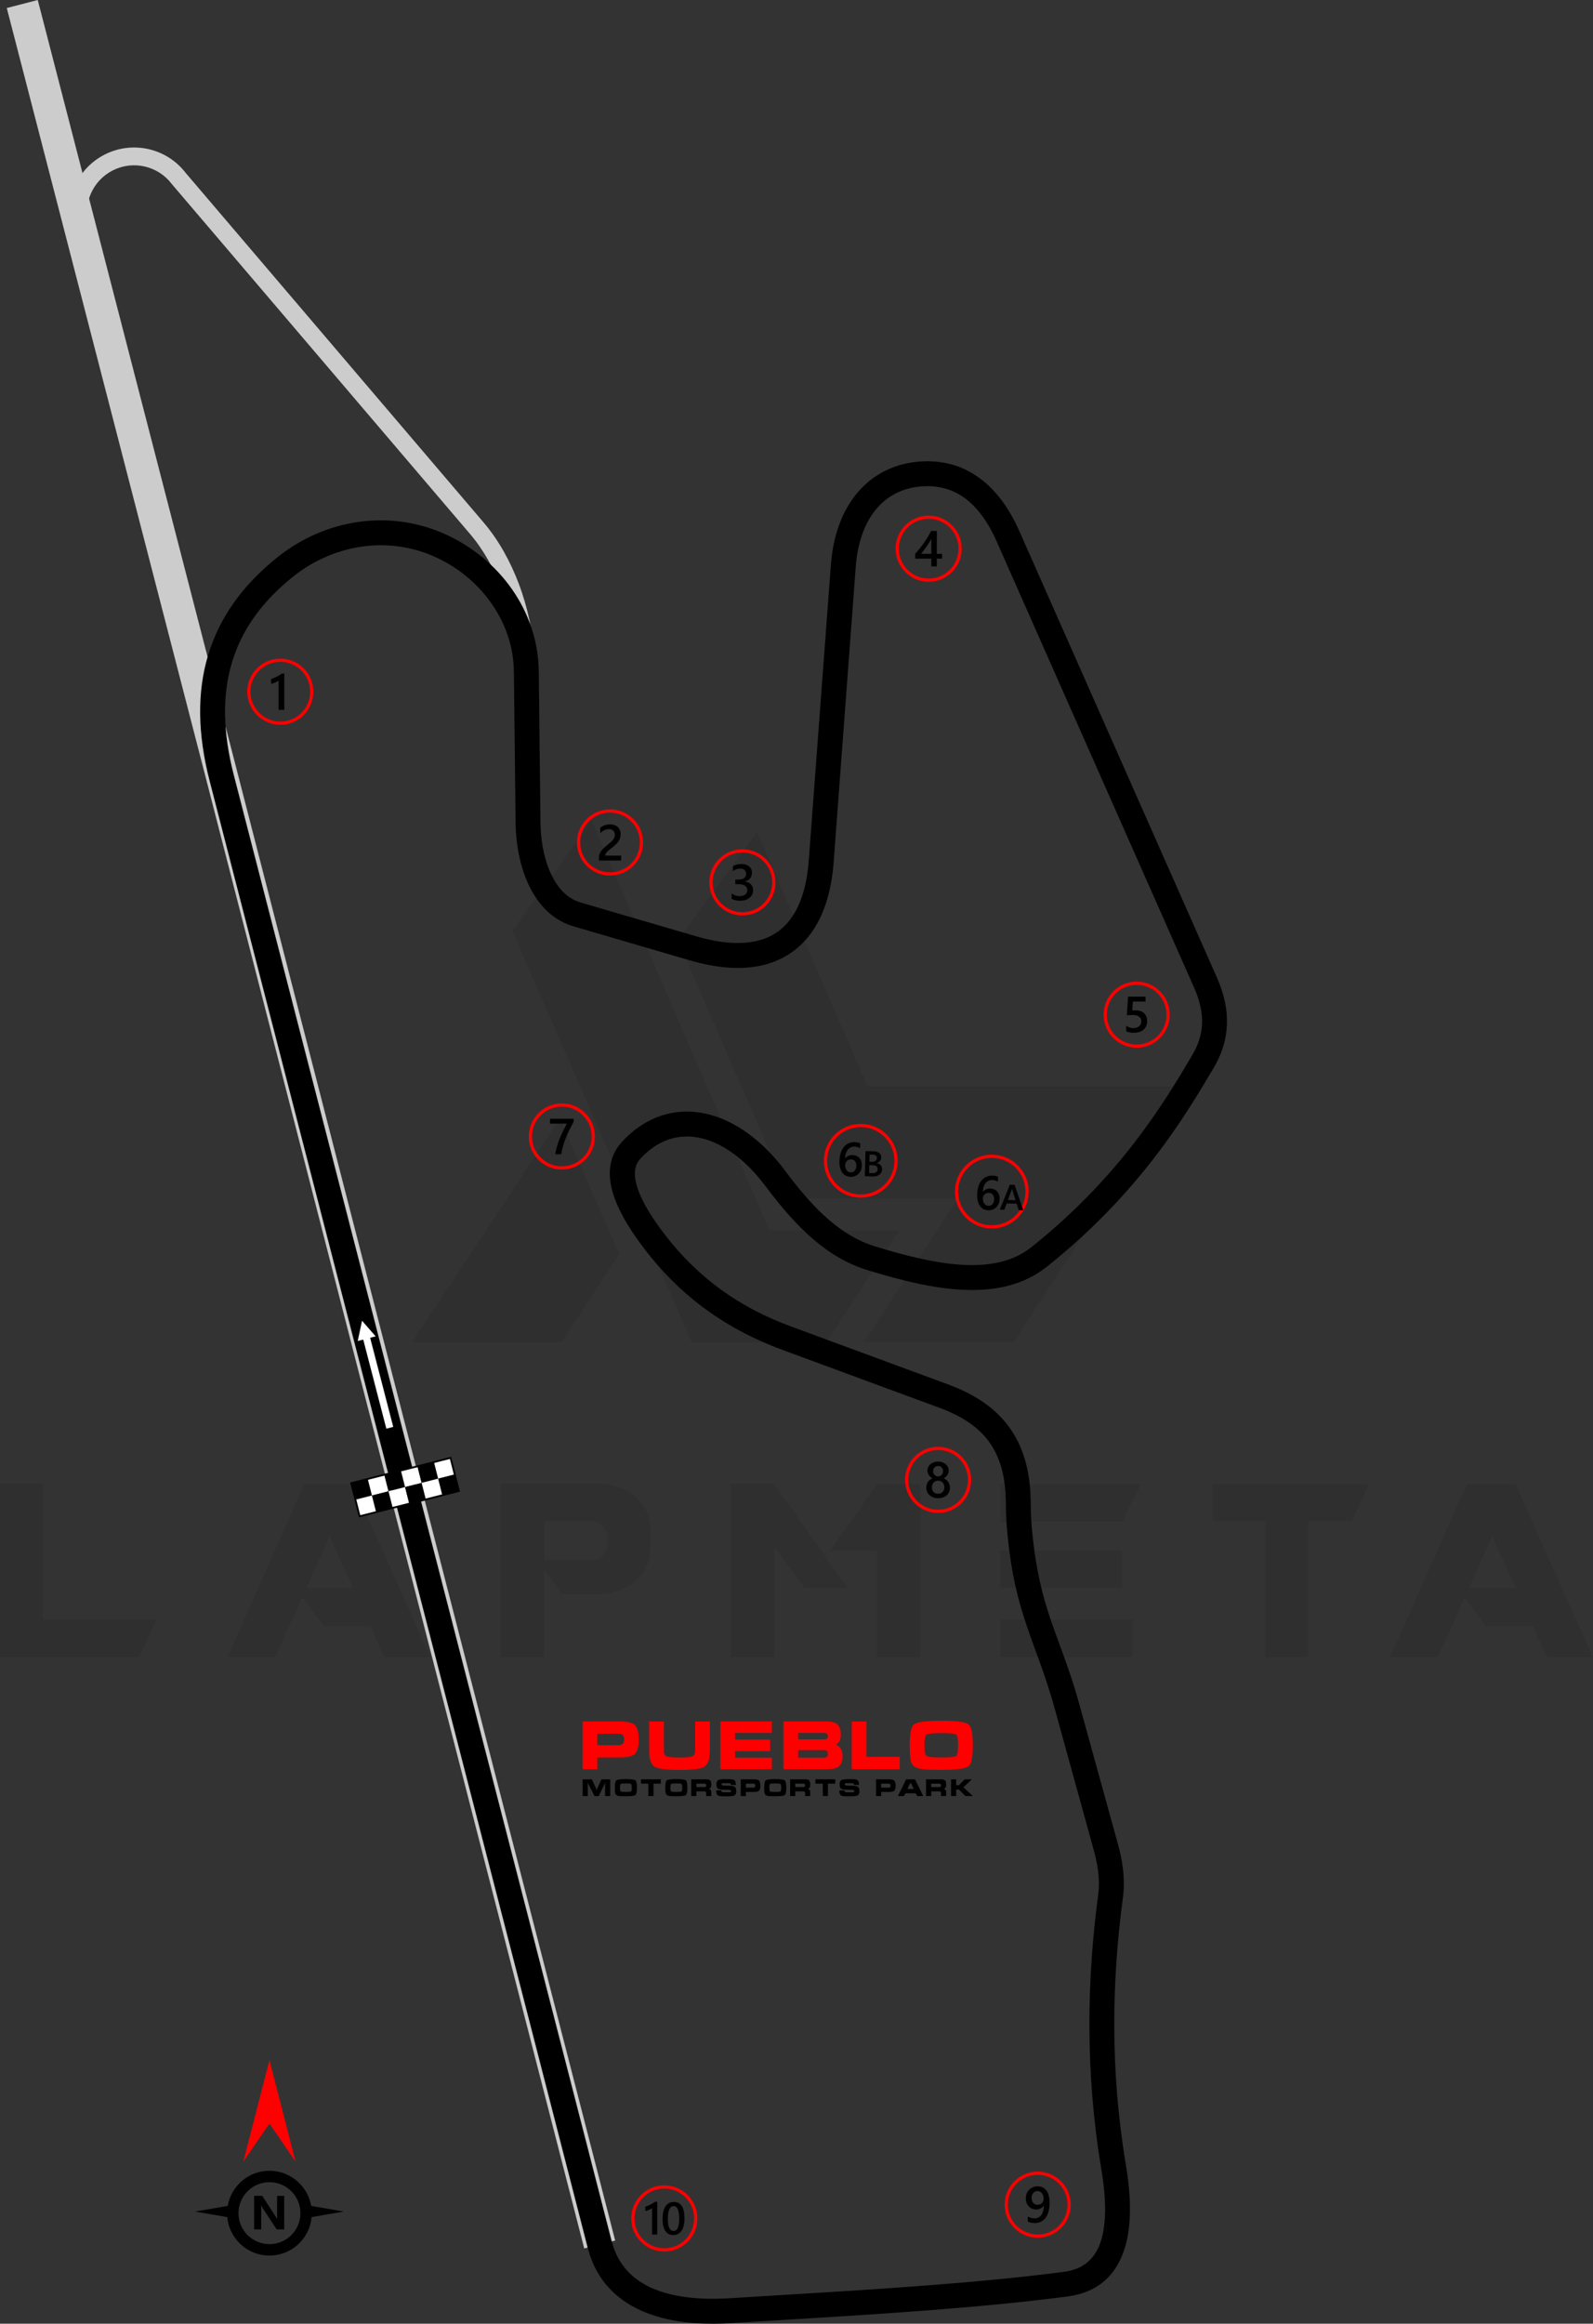 <?xml version="1.0" encoding="UTF-8"?>
<!DOCTYPE svg PUBLIC "-//W3C//DTD SVG 1.1//EN" "http://www.w3.org/Graphics/SVG/1.1/DTD/svg11.dtd">
<!-- Creator: CorelDRAW 2020 (64-Bit) -->
<svg xmlns="http://www.w3.org/2000/svg" xml:space="preserve" width="157.576mm" height="229.718mm" version="1.1" style="shape-rendering:geometricPrecision; text-rendering:geometricPrecision; image-rendering:optimizeQuality; fill-rule:evenodd; clip-rule:evenodd"
viewBox="0 0 11648.43 16981.32"
 xmlns:xlink="http://www.w3.org/1999/xlink"
 xmlns:xodm="http://www.corel.com/coreldraw/odm/2003">
 <rect x="0" y="0" width="11648.43" height="16981.32" fill="#333333" stroke="none"/>
 <defs>
  <style type="text/css">
   <![CDATA[
    .fil4 {fill:black}
    .fil5 {fill:white}
    .fil7 {fill:black;fill-rule:nonzero}
    .fil2 {fill:black;fill-rule:nonzero}
    .fil1 {fill:#CCCCCC;fill-rule:nonzero}
    .fil3 {fill:red;fill-rule:nonzero}
    .fil6 {fill:white;fill-rule:nonzero}
    .fil0 {fill:black;fill-opacity:0.071}
   ]]>
  </style>
 </defs>
 <g id="Layer_x0020_1">
  <path class="fil0" d="M-0 12110.79l0 -1269.06 315.16 0 0 993.81 827.83 0 -126.06 275.24 -1016.93 0zm3746.24 -5307.35l1311.08 3004.56 985.42 0 535.78 -817.32 -951.8 0 -1300.57 -2994.05 -579.9 806.81zm1790.12 -722.77l808.92 1859.46 2288.09 0 -1220.73 1865.77 -1092.57 0 0 -2.1 684.95 -1046.34 -1229.13 0 -819.43 -1886.78 579.9 -790.01zm-1008.52 3084.39l-420.22 642.94 -1092.56 0 0 -2.1 1079.96 -1632.55 432.82 991.71zm-1380.41 2947.83l-336.17 0 -102.96 -229.02 -342.48 0 -155.48 -212.21 -199.6 441.23 -348.79 0 563.09 -1269.06 355.09 0 567.3 1269.06zm-565.2 -508.47l-172.28 -378.2 -168.09 378.2 340.37 0zm1397.22 -205.9l382.4 0c54.63,-16.82 81.94,-67.24 79.84,-151.28 0,-69.34 -33.61,-113.46 -105.05,-130.27l-357.19 0 0 281.55zm126.07 252.13l-128.17 -184.9 0 645.03 -315.16 0 0 -1269.06 758.49 0c222.71,39.92 336.17,159.68 338.27,363.49l0 75.64c-2.1,205.9 -113.46,329.87 -334.07,367.69l-319.36 -0.01 0 2.11zm2090.58 -46.23l-315.16 0 -218.51 -302.55 0 808.92 -317.26 0 0 -1269.06 315.15 0 535.78 762.69zm218.51 -760.59l315.16 0 0 1266.96 -317.26 0 0 -777.4 -342.48 0 344.58 -489.56zm1865.76 991.71l0 275.24 -964.39 0 0 -275.24 964.39 0zm-75.63 -504.26l0 271.04 -888.76 0 0 -271.04 888.76 0.01zm138.66 -487.46l-138.66 277.35 -888.76 0 0 -277.35 1027.43 0zm903.47 273.14l-380.29 0 0 -273.14 1145.1 0 -128.17 273.14 -317.26 0 0 993.81 -317.28 0 0 -993.81 -2.1 0zm2401.55 995.91l-336.18 0 -102.96 -229.02 -342.47 0 -155.48 -212.21 -199.61 441.23 -348.78 0 563.09 -1269.06 355.09 0 567.3 1269.06zm-565.2 -508.47l-172.28 -378.2 -168.09 378.2 340.38 0z"/>
  <g id="_2334412653648">
   <polygon class="fil1" points="4271.9,16431.13 1494.86,5645.63 1494.75,5645.66 49.61,58.68 276.06,0 1721.2,5586.98 1721.2,5587.44 4498.36,16373.37 "/>
   <path class="fil1" d="M524.23 1685.82c-31.88,-109.94 -22.35,-223.42 20.69,-322.26 43.05,-98.88 119.63,-183.17 221.79,-234.69 102.2,-51.54 215.49,-63.03 320.55,-38.9 104.68,24.05 201.22,83.43 270.6,173.71l2179.43 2555.72c108.98,127.8 194.36,283.47 255.34,444.28 67.44,177.82 105.33,363.02 112.5,524.2l-129.88 5.6c-6.57,-147.89 -41.72,-318.81 -104.35,-483.96 -56,-147.68 -133.77,-289.9 -232.42,-405.58l-2180.79 -2557.31 -2.29 -2.8c-50.44,-66.09 -120.85,-109.52 -197.17,-127.05 -76.39,-17.55 -158.73,-9.22 -232.94,28.21 -74.25,37.44 -129.9,98.69 -161.17,170.51 -31.29,71.86 -38.24,154.32 -15.09,234.14l-124.8 36.16z"/>
   <path class="fil2" d="M8053.27 15852.06c-59.59,-354.72 -86.1,-701.81 -87.22,-1038.91 -1.12,-336.2 23.13,-661.3 65.04,-973.35 4.44,-33.06 6.37,-74.71 2.53,-126.08 -3.96,-53 -14.02,-114.8 -33.6,-185.73l-276.86 -1002.58 0 -0.36 -6.48 -23.55c-141.25,-514.25 -296.63,-696.02 -352.18,-1315.05 -5.5,-61.41 -9.1,-128.97 -9.5,-203.47 -1.06,-198.02 -45.75,-344.02 -127.44,-453.02 -81.67,-108.96 -203.63,-185.02 -358.37,-242.06l-1149.42 -423.69c-195.67,-72.13 -377.93,-165.7 -546.32,-286.62 -168.32,-120.86 -321.73,-268.44 -459.55,-448.47 -97.95,-127.95 -183.79,-262.91 -225.8,-390.31 -48.62,-147.42 -41.41,-285.27 61.58,-396.08 33.61,-36.15 68.36,-67.45 103.99,-94.01l0.35 0c142.72,-106.39 302.79,-142.94 465.29,-117.73 156.66,24.3 313.37,106.56 455.96,239.09 59.32,55.13 116.08,118.64 169.19,189.88l0 0.35c107.49,144.2 211.52,264.07 319.93,356.96 104.63,89.68 213.55,154.19 334.29,191.24 229,70.29 453.03,126.35 653.66,135.37 189.24,8.51 357.99,-25.1 489.95,-130.18 652.88,-519.9 976.52,-1066.6 1172.41,-1397.52l3.51 -5.93c44.29,-74.81 68.55,-150.64 71.54,-229.54 3.08,-80.81 -15.73,-167.43 -57.66,-262.11l-1445.17 -3263.72c-63.97,-144.46 -144.56,-254.15 -242.28,-321.81 -89.42,-61.9 -195.79,-89.61 -319.8,-77.42 -129.97,12.78 -240.49,70.58 -320.88,168.76 -81.08,99.03 -133.3,239.95 -146.67,418.65l-161.52 2158.31c-7.27,97.08 -22.76,186.6 -46.51,267.92 -50.04,171.32 -136.42,303.21 -259.41,389.83 -123.07,86.68 -279.35,125.93 -468.77,111.76 -85.4,-6.39 -178.46,-24 -279.14,-53.4l-847.4 -247.52c-142.32,-41.57 -243.4,-141.93 -311.38,-268.75 -77.62,-144.79 -111.07,-325.45 -112.89,-487l-12.58 -1107.48c-2.05,-180.28 -61.94,-350.71 -162.64,-495.23 -105.04,-150.74 -253.92,-272.66 -427.6,-347.92 -168.46,-73 -349.25,-94.04 -524.38,-68.58 -178.91,26.01 -351.84,100.9 -499.66,218.83 -227.13,181.21 -375.47,388.56 -446.88,625.8 -72.15,239.69 -67.34,512.47 12.54,822.08l2335.39 9052.85 428.75 1665.21c52.23,202.85 193.35,310.03 354.01,364.62 172.61,58.64 369.63,59.6 512.77,50.53 106.51,-6.74 232.05,-14.33 362.82,-22.23 653.27,-39.47 1445,-87.31 2078.95,-170.73 146.3,-19.25 228.75,-101.95 267.5,-221.9 44.64,-138.2 38.08,-325.3 4.03,-528.01zm94.61 -1038.91c1.08,325.95 26.94,662.89 85.08,1008.95 38.39,228.55 44.21,444.39 -10.45,613.58 -60.56,187.46 -189.17,316.68 -417.23,346.68 -643.19,84.64 -1436.89,132.6 -2091.79,172.17 -122.68,7.41 -240.23,14.52 -362.09,22.23 -159.89,10.12 -381.57,8.52 -582.66,-59.8 -213.04,-72.38 -400.7,-216.62 -471.67,-492.25l-428.75 -1665.21 -2335.39 -9052.85c-88.4,-342.68 -92.82,-647.6 -11.1,-919.07 82.45,-273.93 251.14,-511.28 508.2,-716.35 173.13,-138.12 376.44,-225.95 587.37,-256.61 206.91,-30.08 421.33,-4.86 622.07,82.12 205.58,89.08 381.51,232.97 505.33,410.66 120.54,172.98 192.26,378.64 194.74,597.92l12.58 1107.48c1.54,135.68 28.66,285.62 91.5,402.85 46.16,86.12 112.02,153.47 201.56,179.62l847.4 247.52c87.16,25.45 167.86,40.71 242.06,46.26 145.57,10.89 262.26,-16.87 350.41,-78.96 88.23,-62.14 151.39,-160.8 189.54,-291.42 19.83,-67.91 32.95,-145.06 39.37,-230.85l161.52 -2158.31c16.29,-217.75 83.02,-393.24 187.31,-520.62 111.73,-136.45 264.72,-216.72 444.24,-234.37 169.25,-16.64 316.01,22.27 441.01,108.81 126.81,87.79 228.35,223.31 305.75,398.09l1445.17 3263.72c53.1,119.9 76.78,232.96 72.64,341.98 -4.21,110.94 -36.92,215.2 -96.5,315.83l-3.51 5.93c-202.34,341.82 -536.63,906.53 -1215.91,1447.43 -170.69,135.92 -380.21,179.79 -611.18,169.41 -219.54,-9.87 -457.74,-69.07 -699.28,-143.22 -146.06,-44.83 -275.98,-121.31 -399.18,-226.89 -119.38,-102.3 -232.19,-231.92 -347.57,-386.69l-0.17 0.13c-47.07,-63.15 -96.41,-118.53 -147.08,-165.63 -115.98,-107.8 -239.61,-174.12 -359.7,-192.75 -114.18,-17.7 -227.27,8.4 -328.87,84.04l0.13 0.17c-27.68,20.64 -54.34,44.59 -79.74,71.91 -49.59,53.36 -49.91,129.31 -21.65,214.97 34.86,105.71 110.31,223.22 197.28,336.82 126.85,165.7 267.38,301.06 421.03,411.39 153.59,110.29 321.43,196.24 502.82,263.1l1149.42 423.69c186.43,68.72 335.99,163.87 441.09,304.1 105.09,140.21 162.52,321.5 163.81,561.4 0.38,69.11 3.7,131.67 8.79,188.5 53.99,602.14 208.47,780.49 346.47,1282.97l6.39 23.21 0.1 -0.02 276.86 1002.58c23.36,84.62 35.32,157.98 40.01,220.68 4.81,64.36 2.06,119.03 -3.96,163.87 -40.98,305.14 -64.68,622.24 -63.6,949.11z"/>
  </g>
  <g id="_2334412653120">
   <path class="fil3" d="M4108.31 8063.56c66.73,0 127.17,27.07 170.9,70.8 43.72,43.73 70.79,104.17 70.79,170.9 0,66.73 -27.07,127.16 -70.79,170.89 -43.73,43.73 -104.17,70.79 -170.9,70.79 -66.73,0 -127.17,-27.06 -170.9,-70.79 -43.73,-43.73 -70.79,-104.16 -70.79,-170.89 0,-66.73 27.06,-127.18 70.8,-170.9 43.73,-43.73 104.16,-70.8 170.89,-70.8zm154.31 87.39c-39.49,-39.49 -94.04,-63.91 -154.31,-63.91 -60.26,0 -114.82,24.42 -154.3,63.91 -39.49,39.48 -63.92,94.04 -63.92,154.31 0,60.25 24.43,114.82 63.91,154.3 39.48,39.48 94.04,63.91 154.31,63.91 60.26,0 114.82,-24.43 154.31,-63.91 39.48,-39.48 63.91,-94.04 63.91,-154.3 0,-60.26 -24.42,-114.82 -63.91,-154.31z"/>
   <path class="fil4" d="M4195 8196.53c-10.87,19.88 -21.13,39.59 -30.76,59.04 -9.69,19.52 -18.41,39.03 -26.24,58.74 -7.85,19.63 -14.64,39.47 -20.45,59.41 -5.8,20.01 -10.25,40.38 -13.4,61.26l-43.96 0c2.9,-18.58 7.04,-37.11 12.41,-55.64 5.37,-18.52 11.67,-37 18.9,-55.52 7.22,-18.54 15.31,-37.13 24.34,-55.84 8.95,-18.7 18.52,-37.61 28.64,-56.63l-122.84 0 0 -35.82 173.37 0 0 20.99z"/>
  </g>
  <g id="_2334412656000">
   <path class="fil3" d="M8311.67 7173.53c66.73,0 127.16,27.06 170.89,70.79 43.73,43.73 70.79,104.16 70.79,170.89 0,66.73 -27.06,127.17 -70.79,170.89 -43.73,43.73 -104.16,70.79 -170.89,70.79 -66.73,0 -127.16,-27.06 -170.89,-70.79 -43.73,-43.73 -70.79,-104.16 -70.79,-170.89 0,-66.73 27.06,-127.17 70.79,-170.89 43.73,-43.73 104.16,-70.79 170.89,-70.79zm154.3 87.38c-39.48,-39.48 -94.04,-63.91 -154.3,-63.91 -60.26,0 -114.82,24.42 -154.3,63.91 -39.49,39.48 -63.91,94.04 -63.91,154.3 0,60.25 24.42,114.82 63.91,154.31 39.47,39.47 94.04,63.91 154.3,63.91 60.25,0 114.82,-24.43 154.3,-63.91 39.48,-39.49 63.91,-94.05 63.91,-154.31 0,-60.25 -24.43,-114.82 -63.91,-154.3z"/>
   <path class="fil4" d="M8235.03 7536.59l0 -40.33c17.04,11.49 34.27,17.16 51.76,17.16 17.59,0 31.8,-4.44 42.48,-13.46 10.74,-8.96 16.12,-20.93 16.12,-35.94 0,-14.69 -5.43,-26.12 -16.37,-34.33 -10.93,-8.23 -26.55,-12.3 -46.93,-12.3 -6.99,0 -21.18,0.68 -42.55,2.16l9.26 -136.42 127.71 0 0 35.82 -92.81 0 -4.32 64.96c8.33,-0.5 15.86,-0.73 22.6,-0.73 27.48,0 48.79,7.04 63.8,21.18 15.01,14.08 22.54,33.41 22.54,57.87 0,25.68 -8.65,46.31 -25.81,61.82 -17.16,15.5 -40.83,23.22 -70.85,23.22 -25.32,0 -44.21,-3.53 -56.62,-10.69z"/>
  </g>
  <g id="_2334412658592">
   <path class="fil3" d="M5428.6 6206.62c66.73,0 127.17,27.06 170.9,70.79 43.73,43.73 70.79,104.16 70.79,170.89 0,66.73 -27.06,127.17 -70.79,170.9 -43.73,43.72 -104.17,70.79 -170.9,70.79 -66.73,0 -127.15,-27.06 -170.89,-70.79 -43.73,-43.73 -70.79,-104.17 -70.79,-170.9 0,-66.73 27.06,-127.16 70.79,-170.89 43.73,-43.73 104.16,-70.79 170.89,-70.79zm154.31 87.38c-39.48,-39.48 -94.04,-63.91 -154.31,-63.91 -60.25,0 -114.81,24.43 -154.29,63.91 -39.48,39.48 -63.91,94.04 -63.91,154.3 0,60.26 24.42,114.82 63.91,154.31 39.47,39.48 94.04,63.91 154.29,63.91 60.26,0 114.82,-24.42 154.31,-63.91 39.48,-39.48 63.91,-94.04 63.91,-154.31 0,-60.25 -24.43,-114.82 -63.91,-154.3z"/>
   <path class="fil4" d="M5350.17 6568.49l0 -39.47c16.93,13.4 35.94,20.07 57.19,20.07 17.23,0 31.05,-3.89 41.37,-11.74 10.33,-7.84 15.45,-18.45 15.45,-31.87 0,-29.39 -22.49,-44.15 -67.5,-44.15l-20.08 0 0 -33.66 19.22 0c39.89,0 59.83,-13.83 59.83,-41.56 0,-25.58 -15.55,-38.36 -46.62,-38.36 -17.42,0 -33.72,6.19 -49.03,18.6l0 -37.24c17.6,-9.89 38.42,-14.9 62.38,-14.9 23.03,0 41.51,5.82 55.4,17.42 13.84,11.55 20.81,26.37 20.81,44.46 0,34.14 -17.42,56.14 -52.12,65.89l0 0.75c18.71,1.78 33.47,8.33 44.34,19.57 10.87,11.31 16.25,25.38 16.25,42.25 0,23.29 -8.72,42.11 -26.18,56.38 -17.54,14.33 -40.58,21.44 -69.17,21.44 -25.7,0 -46.2,-4.63 -61.52,-13.9z"/>
  </g>
  <g id="_2334412657152">
   <path class="fil3" d="M6790.63 3768.03c66.73,0 127.15,27.06 170.89,70.79 43.73,43.73 70.79,104.17 70.79,170.9 0,66.73 -27.06,127.16 -70.79,170.89 -43.73,43.73 -104.16,70.79 -170.89,70.79 -66.73,0 -127.17,-27.06 -170.9,-70.79 -43.72,-43.73 -70.79,-104.16 -70.79,-170.89 0,-66.73 27.07,-127.17 70.79,-170.9 43.73,-43.73 104.17,-70.79 170.9,-70.79zm154.3 87.38c-39.49,-39.48 -94.04,-63.91 -154.3,-63.91 -60.26,0 -114.82,24.43 -154.31,63.91 -39.48,39.48 -63.91,94.04 -63.91,154.31 0,60.25 24.42,114.82 63.91,154.3 39.49,39.48 94.04,63.91 154.31,63.91 60.25,0 114.81,-24.43 154.3,-63.91 39.47,-39.48 63.91,-94.04 63.91,-154.3 0,-60.26 -24.43,-114.82 -63.91,-154.31z"/>
   <path class="fil4" d="M6850.45 3879.99l0 167.55 38.53 0 0 34.89 -38.53 0 0 57 -40.71 0 0 -57 -117.47 0 0 -35.26c10.64,-11.99 21.5,-24.9 32.68,-38.85 11.18,-13.9 21.92,-28.16 32.25,-42.68 10.31,-14.5 19.81,-29.09 28.64,-43.66 8.84,-14.64 16.25,-28.59 22.24,-42l42.37 0zm-40.71 167.55l0 -108.95c-13.14,23.66 -26.18,44.29 -39.02,61.89 -12.84,17.61 -24.83,33.29 -36.07,47.07l75.1 0z"/>
  </g>
  <g id="_2334412658016">
   <path class="fil3" d="M6859.85 10572.95c66.73,0 127.16,27.06 170.89,70.79 43.73,43.73 70.79,104.16 70.79,170.89 0,66.73 -27.06,127.17 -70.79,170.9 -43.73,43.73 -104.16,70.79 -170.89,70.79 -66.73,0 -127.16,-27.06 -170.89,-70.79 -43.72,-43.73 -70.79,-104.17 -70.79,-170.9 0,-66.73 27.07,-127.16 70.79,-170.89 43.73,-43.73 104.16,-70.79 170.89,-70.79zm154.31 87.38c-39.49,-39.48 -94.05,-63.91 -154.31,-63.91 -60.25,0 -114.81,24.43 -154.3,63.91 -39.48,39.48 -63.91,94.04 -63.91,154.3 0,60.26 24.42,114.82 63.91,154.31 39.49,39.48 94.04,63.91 154.3,63.91 60.25,0 114.82,-24.43 154.31,-63.91 39.47,-39.48 63.91,-94.04 63.91,-154.31 0,-60.25 -24.43,-114.82 -63.91,-154.3z"/>
   <path class="fil4" d="M6773.38 10872.1c0,-7.47 0.93,-14.69 2.79,-21.67 1.85,-7.04 4.69,-13.47 8.39,-19.39 3.77,-5.94 8.46,-11.24 14.15,-15.94 5.68,-4.69 12.29,-8.45 19.89,-11.37 -11.24,-6.29 -20.14,-14.31 -26.81,-24.14 -6.6,-9.88 -9.94,-20.76 -9.94,-32.68 0,-9.57 1.98,-18.33 5.94,-26.43 3.89,-8.09 9.33,-15.07 16.23,-20.99 6.99,-5.94 15.13,-10.5 24.53,-13.84 9.45,-3.33 19.7,-5 30.74,-5 11.24,0 21.56,1.73 31.08,5.07 9.45,3.39 17.65,8.02 24.57,13.96 6.92,5.92 12.35,12.91 16.18,21 3.9,8.09 5.8,16.79 5.8,26.24 0,11.92 -3.33,22.8 -9.94,32.68 -6.67,9.82 -15.44,17.84 -26.43,24.14 7.47,2.92 14.08,6.68 19.83,11.31 5.74,4.63 10.5,9.88 14.39,15.81 3.84,5.94 6.73,12.35 8.7,19.39 1.92,6.99 2.85,14.26 2.85,21.86 0,11.36 -2.11,21.74 -6.3,31.14 -4.27,9.38 -10.13,17.48 -17.73,24.14 -7.58,6.73 -16.73,11.92 -27.36,15.69 -10.55,3.71 -22.29,5.56 -35.08,5.56 -12.66,0 -24.27,-1.85 -34.83,-5.56 -10.56,-3.77 -19.64,-8.96 -27.29,-15.69 -7.67,-6.66 -13.65,-14.75 -17.91,-24.14 -4.32,-9.4 -6.43,-19.77 -6.43,-31.14zm40.89 -3.58c0,7.34 1.05,13.96 3.21,19.89 2.22,5.92 5.26,10.93 9.26,15.01 3.95,4.07 8.77,7.23 14.39,9.38 5.62,2.16 11.86,3.27 18.71,3.27 6.62,0 12.72,-1.12 18.28,-3.34 5.57,-2.22 10.31,-5.43 14.39,-9.57 4.02,-4.21 7.23,-9.21 9.51,-15.07 2.29,-5.8 3.39,-12.35 3.39,-19.57 0,-6.67 -1.03,-12.91 -3.21,-18.78 -2.22,-5.8 -5.24,-10.93 -9.26,-15.25 -3.95,-4.39 -8.77,-7.78 -14.4,-10.31 -5.62,-2.54 -11.86,-3.83 -18.71,-3.83 -6.48,0 -12.6,1.17 -18.15,3.51 -5.63,2.35 -10.45,5.68 -14.52,9.95 -4.02,4.32 -7.17,9.38 -9.51,15.32 -2.29,5.92 -3.39,12.35 -3.39,19.39zm8.83 -117.29c0,5.44 0.98,10.45 2.91,15.13 1.91,4.63 4.49,8.65 7.77,12.11 3.27,3.46 7.1,6.12 11.49,8.02 4.38,1.99 9.14,2.92 14.2,2.92 5.06,0 9.82,-1 14.21,-2.97 4.38,-1.98 8.28,-4.69 11.61,-8.15 3.27,-3.46 5.94,-7.47 7.85,-12.11 1.91,-4.63 2.9,-9.64 2.9,-14.95 0,-5.43 -0.93,-10.5 -2.78,-15.19 -1.91,-4.69 -4.44,-8.77 -7.72,-12.1 -3.27,-3.39 -7.1,-6.05 -11.55,-7.97 -4.51,-1.91 -9.32,-2.9 -14.51,-2.9 -5.43,0 -10.37,0.98 -14.83,2.96 -4.44,1.97 -8.27,4.75 -11.48,8.28 -3.21,3.46 -5.68,7.53 -7.41,12.16 -1.8,4.63 -2.65,9.57 -2.65,14.75z"/>
  </g>
  <g id="_2334412658256">
   <path class="fil3" d="M7587.97 15869.72c66.73,0 127.17,27.06 170.89,70.79 43.73,43.73 70.79,104.16 70.79,170.89 0,66.73 -27.06,127.16 -70.79,170.89 -43.73,43.73 -104.16,70.79 -170.89,70.79 -66.73,0 -127.16,-27.07 -170.89,-70.79 -43.73,-43.73 -70.79,-104.16 -70.79,-170.89 0,-66.73 27.06,-127.17 70.79,-170.89 43.73,-43.73 104.16,-70.79 170.89,-70.79zm154.31 87.38c-39.49,-39.48 -94.05,-63.91 -154.31,-63.91 -60.25,0 -114.82,24.43 -154.31,63.91 -39.47,39.49 -63.91,94.05 -63.91,154.31 0,60.25 24.43,114.81 63.91,154.3 39.49,39.48 94.05,63.91 154.31,63.91 60.25,0 114.82,-24.42 154.31,-63.91 39.47,-39.48 63.91,-94.04 63.91,-154.3 0,-60.26 -24.43,-114.82 -63.91,-154.31z"/>
   <path class="fil4" d="M7674.9 16097.22c0,25.95 -2.78,48.23 -8.4,66.96 -5.63,18.7 -13.34,34.09 -23.17,46.13 -9.82,12.04 -21.37,20.93 -34.51,26.68 -13.22,5.74 -27.43,8.58 -42.62,8.58 -4.93,0 -9.94,-0.3 -14.94,-0.86 -5,-0.62 -9.75,-1.42 -14.27,-2.35 -4.58,-0.98 -8.65,-2.04 -12.35,-3.21 -3.64,-1.1 -6.73,-2.23 -9.14,-3.34l0 -37.79c2.53,1.54 5.68,3.16 9.45,4.75 3.7,1.68 7.78,3.08 12.17,4.39 4.44,1.23 9.02,2.28 13.77,3.02 4.76,0.81 9.39,1.24 13.84,1.24 10.25,0 19.57,-2.04 27.96,-5.99 8.41,-4.02 15.5,-9.89 21.44,-17.73 5.92,-7.85 10.43,-17.6 13.65,-29.21 3.21,-11.68 4.82,-25.13 4.82,-40.47l-0.75 0c-2.16,3.83 -5,7.48 -8.58,10.94 -3.58,3.46 -7.67,6.48 -12.23,9.07 -4.58,2.59 -9.71,4.63 -15.27,6.25 -5.62,1.54 -11.61,2.34 -18.03,2.34 -10.87,0 -20.93,-1.9 -30.32,-5.73 -9.33,-3.77 -17.42,-9.14 -24.33,-16.18 -6.87,-6.99 -12.23,-15.5 -16.18,-25.51 -3.9,-10.01 -5.86,-21.19 -5.86,-33.48 0,-13.52 2.22,-25.7 6.66,-36.62 4.52,-10.93 10.62,-20.2 18.47,-27.85 7.84,-7.67 17.1,-13.59 27.66,-17.73 10.62,-4.21 22.17,-6.31 34.58,-6.31 11.67,0 22.8,2.23 33.23,6.62 10.45,4.44 19.57,11.41 27.49,20.99 7.9,9.63 14.13,21.98 18.83,37.18 4.63,15.2 6.92,33.61 6.92,55.21zm-43.79 -27.66c0,-8.71 -1.1,-16.63 -3.33,-23.71 -2.23,-7.1 -5.32,-13.22 -9.33,-18.28 -3.95,-5.07 -8.72,-9.03 -14.21,-11.74 -5.43,-2.78 -11.49,-4.21 -17.96,-4.21 -5.82,0 -11.31,1.18 -16.56,3.53 -5.26,2.34 -9.82,5.75 -13.77,10.08 -3.9,4.31 -7.04,9.57 -9.32,15.74 -2.29,6.12 -3.39,12.97 -3.39,20.44 0,8.23 1.1,15.45 3.33,21.67 2.22,6.31 5.31,11.55 9.32,15.88 3.95,4.27 8.77,7.54 14.4,9.77 5.55,2.23 11.79,3.33 18.52,3.33 6.05,0 11.61,-1.1 16.74,-3.33 5.12,-2.23 9.57,-5.26 13.4,-9.09 3.76,-3.77 6.73,-8.28 8.95,-13.45 2.16,-5.19 3.21,-10.76 3.21,-16.62z"/>
  </g>
  <g id="_2334412658688">
   <path class="fil3" d="M4857.6 15970.31c66.73,0 127.16,27.06 170.89,70.79 43.73,43.73 70.79,104.16 70.79,170.89 0,66.73 -27.06,127.17 -70.79,170.9 -43.73,43.72 -104.16,70.79 -170.89,70.79 -66.73,0 -127.16,-27.06 -170.89,-70.79 -43.73,-43.73 -70.79,-104.17 -70.79,-170.9 0,-66.73 27.06,-127.16 70.79,-170.89 43.73,-43.73 104.16,-70.79 170.89,-70.79zm154.3 87.38c-39.48,-39.48 -94.04,-63.91 -154.3,-63.91 -60.26,0 -114.82,24.42 -154.3,63.91 -39.49,39.48 -63.91,94.04 -63.91,154.3 0,60.26 24.42,114.82 63.91,154.31 39.47,39.48 94.04,63.91 154.3,63.91 60.25,0 114.82,-24.42 154.3,-63.91 39.48,-39.48 63.91,-94.04 63.91,-154.31 0,-60.25 -24.43,-114.82 -63.91,-154.3z"/>
   <path class="fil4" d="M4805.92 16090.34l0 239.4 -37.9 0 0 -193.02c-6.85,4.9 -14.22,9.09 -22.13,12.49 -7.85,3.44 -16.88,6.46 -27.03,9.08l0 -32.33c6.35,-2.05 12.43,-4.22 18.27,-6.52 5.91,-2.28 11.71,-4.85 17.39,-7.68 5.74,-2.85 11.48,-6.03 17.34,-9.48 5.82,-3.52 11.82,-7.47 18.07,-11.94l15.99 0zm116.46 243.3c-24.36,0 -43.42,-9.92 -57.08,-29.88 -13.65,-19.9 -20.45,-48.71 -20.45,-86.39 0,-41.36 7.07,-72.63 21.34,-93.86 14.27,-21.23 34.84,-31.88 61.76,-31.88 51.5,0 77.19,40.02 77.19,120.06 0,39.63 -7.24,69.83 -21.78,90.68 -14.5,20.85 -34.84,31.27 -60.98,31.27zm3.79 -211.75c-28.44,0 -42.64,31.27 -42.64,93.86 0,58.59 13.93,87.84 41.8,87.84 27.41,0 41.13,-29.75 41.13,-89.28 0,-61.65 -13.43,-92.42 -40.3,-92.42z"/>
  </g>
  <g id="_2334412626336">
   <path class="fil3" d="M2049.78 4813.24c66.73,0 127.16,27.06 170.89,70.79 43.73,43.73 70.79,104.16 70.79,170.89 0,66.73 -27.06,127.17 -70.79,170.9 -43.73,43.73 -104.16,70.79 -170.89,70.79 -66.73,0 -127.17,-27.07 -170.89,-70.79 -43.73,-43.73 -70.79,-104.17 -70.79,-170.9 0,-66.73 27.06,-127.16 70.79,-170.89 43.73,-43.73 104.16,-70.79 170.89,-70.79zm154.3 87.38c-39.49,-39.48 -94.04,-63.91 -154.3,-63.91 -60.25,0 -114.82,24.42 -154.31,63.91 -39.47,39.48 -63.91,94.04 -63.91,154.3 0,60.25 24.42,114.82 63.91,154.31 39.49,39.48 94.04,63.91 154.31,63.91 60.25,0 114.82,-24.42 154.3,-63.91 39.48,-39.49 63.91,-94.05 63.91,-154.31 0,-60.25 -24.43,-114.82 -63.91,-154.3z"/>
   <path class="fil4" d="M2078.93 4922.29l0 265.26 -42 0 0 -213.88c-7.59,5.43 -15.75,10.08 -24.52,13.85 -8.7,3.81 -18.71,7.16 -29.95,10.05l0 -35.82c7.04,-2.28 13.77,-4.69 20.25,-7.23 6.54,-2.53 12.97,-5.37 19.26,-8.52 6.36,-3.15 12.72,-6.68 19.21,-10.5 6.43,-3.9 13.1,-8.28 20.02,-13.22l17.72 0z"/>
  </g>
  <g id="_2334412627296">
   <path class="fil3" d="M4460.59 5914.92c66.73,0 127.16,27.06 170.89,70.79 43.73,43.73 70.79,104.16 70.79,170.89 0,66.73 -27.06,127.17 -70.79,170.89 -43.73,43.73 -104.16,70.79 -170.89,70.79 -66.73,0 -127.16,-27.06 -170.89,-70.79 -43.73,-43.73 -70.79,-104.16 -70.79,-170.89 0,-66.73 27.06,-127.17 70.79,-170.89 43.73,-43.73 104.16,-70.79 170.89,-70.79zm154.3 87.38c-39.48,-39.47 -94.04,-63.91 -154.3,-63.91 -60.26,0 -114.82,24.43 -154.3,63.91 -39.48,39.49 -63.91,94.05 -63.91,154.31 0,60.25 24.42,114.82 63.91,154.31 39.47,39.47 94.04,63.91 154.3,63.91 60.25,0 114.82,-24.43 154.3,-63.91 39.48,-39.49 63.91,-94.05 63.91,-154.31 0,-60.25 -24.43,-114.82 -63.91,-154.31z"/>
   <path class="fil4" d="M4542.01 6288.52l-162.85 0 0 -20.07c0,-8.22 1.17,-15.94 3.46,-23.1 2.28,-7.17 5.37,-13.9 9.2,-20.26 3.89,-6.29 8.4,-12.29 13.59,-17.91 5.19,-5.62 10.74,-11.04 16.6,-16.3 5.94,-5.24 11.99,-10.31 18.1,-15.2 6.17,-4.86 12.23,-9.75 18.1,-14.69 5.56,-4.76 10.62,-9.33 15.19,-13.9 4.63,-4.49 8.52,-9.2 11.79,-14.01 3.27,-4.82 5.82,-9.89 7.6,-15.27 1.8,-5.36 2.71,-11.18 2.71,-17.47 0,-6.85 -1.05,-12.86 -3.14,-17.98 -2.17,-5.12 -5.07,-9.45 -8.9,-12.84 -3.76,-3.46 -8.28,-6.05 -13.47,-7.78 -5.17,-1.8 -10.85,-2.66 -17.04,-2.66 -10.56,0 -21.36,2.47 -32.36,7.41 -10.99,4.95 -21.54,12.36 -31.68,22.3l0 -40.4c5.32,-3.95 10.68,-7.4 16.13,-10.36 5.43,-2.96 11.05,-5.44 16.85,-7.41 5.75,-2.03 11.86,-3.46 18.22,-4.44 6.42,-1 13.21,-1.49 20.43,-1.49 11.74,0 22.37,1.54 31.87,4.63 9.52,3.09 17.67,7.6 24.46,13.59 6.73,6 11.92,13.41 15.62,22.37 3.71,8.89 5.51,19.13 5.51,30.75 0,10.5 -1.3,19.94 -3.9,28.28 -2.59,8.4 -6.24,16.18 -10.99,23.46 -4.75,7.22 -10.56,14.09 -17.3,20.64 -6.72,6.48 -14.32,13.21 -22.59,20.06 -7.04,5.68 -13.96,11.18 -20.95,16.55 -6.92,5.38 -13.14,10.62 -18.7,15.75 -5.57,5.14 -10.08,10.26 -13.47,15.38 -3.46,5.12 -5.19,10.26 -5.19,15.44l0 0.93 117.09 0 0 36.01z"/>
  </g>
  <g id="_2334412625328">
   <g>
    <rect class="fil4" transform="matrix(1.415 -0.36 0.36 1.415 2568.08 10838.5)" width="85.57" height="85.57"/>
    <rect class="fil5" transform="matrix(1.415 -0.36 0.36 1.415 2689.14 10807.8)" width="85.57" height="85.57"/>
    <rect class="fil4" transform="matrix(1.415 -0.36 0.36 1.415 2810.19 10777)" width="85.57" height="85.57"/>
    <rect class="fil5" transform="matrix(1.415 -0.36 0.36 1.415 2931.25 10746.2)" width="85.57" height="85.57"/>
    <rect class="fil4" transform="matrix(1.415 -0.36 0.36 1.415 3052.3 10715.4)" width="85.57" height="85.57"/>
    <rect class="fil5" transform="matrix(1.415 -0.36 0.36 1.415 3173.36 10684.6)" width="85.57" height="85.57"/>
    <rect class="fil5" transform="matrix(1.415 -0.36 0.36 1.415 2598.86 10959.6)" width="85.57" height="85.57"/>
    <rect class="fil4" transform="matrix(1.415 -0.36 0.36 1.415 2719.92 10928.8)" width="85.57" height="85.57"/>
    <rect class="fil5" transform="matrix(1.415 -0.36 0.36 1.415 2840.97 10898)" width="85.57" height="85.57"/>
    <rect class="fil4" transform="matrix(1.415 -0.36 0.36 1.415 2962.03 10867.3)" width="85.57" height="85.57"/>
    <rect class="fil5" transform="matrix(1.415 -0.36 0.36 1.415 3083.08 10836.5)" width="85.57" height="85.57"/>
    <rect class="fil4" transform="matrix(1.415 -0.36 0.36 1.415 3204.13 10805.7)" width="85.57" height="85.57"/>
   </g>
   <path class="fil2" d="M3300.72 10652.27l63.14 248.41 -738.92 187.87 -64.76 -254.68c246.24,-62.9 492.63,-125.29 738.94,-187.92l1.6 6.32zm18.18 124.26l-29.16 -114.74 -713.72 181.45 58.32 229.51 713.73 -181.47 -29.17 -114.76z"/>
  </g>
  <g id="_2334412630080">
   <path class="fil2" d="M1970.28 15863.75c85.4,0 162.8,34.68 218.85,90.71l0.17 0.17c44.2,44.2 75.08,101.68 86.18,165.9l238.78 41.13 -235.58 40.58c-6.82,74.07 -39.7,140.57 -89.39,190.26l-0.17 0c-56.05,56.03 -133.44,90.7 -218.85,90.7 -85.53,0 -162.98,-34.68 -219.02,-90.7 -49.69,-49.69 -82.57,-116.21 -89.38,-190.26l-235.58 -40.58 238.78 -41.13c11.1,-64.22 41.97,-121.7 86.17,-165.9l0 -0.17c56.03,-56.03 133.49,-90.71 219.02,-90.71zm108.02 428.06l-55.6 0 -100.88 -153.76c-5.88,-8.97 -10.02,-15.72 -12.29,-20.28l-0.65 0c0.88,8.63 1.34,21.85 1.34,39.56l0 134.48 -52.06 0 0 -244.68 59.42 0 97.08 148.93c4.42,6.75 8.49,13.39 12.29,19.97l0.69 0c-0.93,-5.65 -1.4,-16.89 -1.4,-33.61l0 -135.3 52.06 0 0 244.68zm52.17 -278.53c-40.95,-40.92 -97.61,-66.23 -160.2,-66.23 -62.53,0 -119.16,25.36 -160.12,66.31 -41,40.88 -66.32,97.54 -66.32,160.12 0,62.53 25.36,119.16 66.32,160.12 40.95,40.95 97.59,66.31 160.12,66.31 62.58,0 119.24,-25.3 160.2,-66.23 40.88,-41.03 66.23,-97.67 66.23,-160.2 0,-62.58 -25.31,-119.24 -66.23,-160.2z"/>
   <polygon class="fil3" points="1970.29,15518.67 1779.62,15796.05 1970.29,15054.4 2160.95,15796.05 "/>
  </g>
  <polygon class="fil6" points="2656.07,9789.32 2825.01,10440.59 2875.5,10427.5 2706.57,9776.22 2746.76,9765.8 2647.38,9651.9 2615.89,9799.75 "/>
  <path class="fil3" d="M7259.45 8438.4c74.45,1.94 141.05,33.87 188.52,83.89 47.42,49.97 75.81,118.04 73.95,192.35l-0.01 0.28c-1.94,74.45 -33.88,141.04 -83.9,188.52 -49.99,47.43 -118.04,75.81 -192.32,73.94l-0.3 -0.01c-74.45,-1.94 -141.04,-33.87 -188.51,-83.9 -47.43,-49.98 -75.82,-118.03 -73.95,-192.32l0.01 -0.3c1.94,-74.45 33.88,-141.04 83.9,-188.52 49.99,-47.43 118.04,-75.81 192.32,-73.94l0.29 0.01zm171.56 100.03c-43.32,-45.65 -104.03,-74.8 -171.83,-76.65l-0.29 -0.01c-67.95,-1.78 -130.21,24.17 -175.91,67.53 -45.65,43.31 -74.8,104.02 -76.65,171.83l-0.01 0.3c-1.79,67.96 24.16,130.21 67.53,175.91 43.31,45.65 104.02,74.81 171.82,76.66l0.3 0.01c67.95,1.78 130.21,-24.17 175.91,-67.53 45.65,-43.31 74.81,-104.02 76.66,-171.83l0.01 -0.28c1.77,-67.97 -24.17,-130.24 -67.53,-175.94z"/>
  <path class="fil2" d="M7309.37 8763.49c-0.33,12.33 -2.67,23.56 -6.96,33.63 -4.29,10 -10.13,18.62 -17.52,25.8 -7.38,7.17 -16.07,12.68 -26.04,16.46 -9.99,3.82 -20.74,5.53 -32.3,5.23 -12.34,-0.32 -23.61,-3.01 -33.77,-8.07 -10.22,-5.06 -18.92,-12.43 -26.15,-22.09 -7.23,-9.66 -12.71,-21.62 -16.49,-35.82 -3.73,-14.19 -5.34,-30.61 -4.85,-49.2 0.59,-22.74 3.81,-42.82 9.71,-60.28 5.89,-17.39 13.7,-31.92 23.48,-43.54 9.78,-11.67 21.18,-20.38 34.14,-26.18 12.91,-5.87 26.83,-8.6 41.68,-8.21 9.24,0.24 17.64,1.1 25.2,2.59 7.56,1.43 13.59,3.35 18.1,5.63l-0.94 35.76c-5.77,-3.13 -11.89,-5.8 -18.5,-8.03 -6.54,-2.22 -14.11,-3.47 -22.65,-3.69 -9.59,-0.25 -18.52,1.44 -26.69,5.15 -8.23,3.64 -15.39,9.13 -21.43,16.46 -6.1,7.33 -10.96,16.5 -14.63,27.4 -3.62,10.9 -5.71,23.6 -6.2,37.97l1.05 0.02c5.47,-7.98 12.71,-14.16 21.78,-18.61 9.12,-4.44 19.71,-6.5 31.8,-6.18 10.76,0.28 20.35,2.23 28.9,5.96 8.5,3.74 15.74,8.9 21.64,15.66 5.96,6.7 10.49,14.84 13.51,24.34 3.09,9.49 4.44,20.11 4.14,31.86zm-40.12 2.23c0.18,-7.07 -0.52,-13.53 -2,-19.4 -1.49,-5.89 -3.87,-10.93 -7.16,-15.16 -3.22,-4.3 -7.4,-7.63 -12.43,-10.04 -4.97,-2.4 -10.96,-3.68 -17.79,-3.86 -6.84,-0.18 -12.89,0.89 -18.16,3.22 -5.27,2.32 -9.68,5.42 -13.34,9.3 -3.67,3.87 -6.42,8.43 -8.31,13.47 -1.89,5.09 -2.96,10.33 -3.1,15.7 -0.16,5.85 0.57,11.83 2.05,17.96 1.48,6.18 3.9,11.8 7.16,16.91 3.31,5.12 7.58,9.33 12.77,12.74 5.23,3.42 11.5,5.21 18.81,5.4 6.48,0.17 12.3,-0.9 17.39,-3.16 5.1,-2.27 9.39,-5.49 12.83,-9.6 3.5,-4.12 6.2,-9.09 8.11,-14.76 1.9,-5.74 3,-11.97 3.18,-18.7z"/>
  <path id="1" class="fil2" d="M7482.56 8844.41l-33.53 -0.88 -15.35 -47.28 -72.4 -1.9 -17.14 46.44 -33.4 -0.88 73.76 -182.32 34.41 0.9 63.64 185.92zm-56.28 -73.32l-23.63 -74.13c-0.73,-2.39 -1.46,-6.26 -2.15,-11.59l-0.52 -0.01c-0.88,4.85 -1.86,8.69 -2.85,11.47l-27.26 72.79 56.4 1.48z"/>
  <path class="fil3" d="M6301.07 8213.47c74.45,1.94 141.05,33.87 188.52,83.89 47.42,49.97 75.81,118.04 73.95,192.35l-0.01 0.28c-1.94,74.45 -33.88,141.04 -83.9,188.52 -49.99,47.43 -118.04,75.81 -192.32,73.94l-0.3 -0.01c-74.45,-1.94 -141.04,-33.87 -188.51,-83.9 -47.43,-49.98 -75.82,-118.03 -73.95,-192.32l0.01 -0.3c1.94,-74.45 33.88,-141.04 83.9,-188.52 49.99,-47.43 118.04,-75.81 192.32,-73.94l0.29 0.01zm171.56 100.03c-43.32,-45.65 -104.03,-74.8 -171.83,-76.65l-0.29 -0.01c-67.95,-1.78 -130.21,24.17 -175.91,67.53 -45.65,43.31 -74.8,104.02 -76.65,171.83l-0.01 0.3c-1.79,67.96 24.16,130.21 67.53,175.91 43.31,45.65 104.02,74.81 171.82,76.66l0.3 0.01c67.95,1.78 130.21,-24.17 175.91,-67.53 45.65,-43.31 74.81,-104.02 76.66,-171.83l0.01 -0.28c1.77,-67.97 -24.17,-130.24 -67.53,-175.94z"/>
  <path class="fil2" d="M6302.1 8519.02c-0.33,12.33 -2.67,23.56 -6.96,33.63 -4.29,10 -10.13,18.62 -17.52,25.8 -7.38,7.17 -16.07,12.68 -26.04,16.46 -9.99,3.82 -20.74,5.53 -32.3,5.23 -12.34,-0.32 -23.61,-3.01 -33.77,-8.07 -10.22,-5.06 -18.92,-12.43 -26.15,-22.09 -7.23,-9.66 -12.71,-21.62 -16.49,-35.82 -3.73,-14.19 -5.34,-30.61 -4.85,-49.2 0.59,-22.74 3.81,-42.82 9.71,-60.28 5.89,-17.39 13.7,-31.92 23.48,-43.54 9.78,-11.67 21.18,-20.38 34.14,-26.18 12.91,-5.87 26.83,-8.6 41.68,-8.21 9.24,0.24 17.64,1.1 25.2,2.59 7.56,1.43 13.59,3.35 18.1,5.63l-0.94 35.76c-5.77,-3.13 -11.89,-5.8 -18.5,-8.03 -6.54,-2.22 -14.11,-3.47 -22.65,-3.69 -9.59,-0.25 -18.52,1.44 -26.69,5.15 -8.23,3.64 -15.39,9.13 -21.43,16.46 -6.1,7.33 -10.96,16.5 -14.63,27.4 -3.62,10.9 -5.71,23.6 -6.2,37.97l1.05 0.02c5.47,-7.98 12.71,-14.16 21.78,-18.61 9.12,-4.44 19.71,-6.5 31.8,-6.18 10.76,0.28 20.35,2.23 28.9,5.96 8.5,3.74 15.74,8.9 21.64,15.66 5.96,6.7 10.49,14.84 13.51,24.34 3.09,9.49 4.44,20.11 4.14,31.86zm-40.12 2.23c0.18,-7.07 -0.52,-13.53 -2,-19.4 -1.49,-5.89 -3.87,-10.93 -7.16,-15.16 -3.22,-4.3 -7.4,-7.63 -12.43,-10.04 -4.97,-2.4 -10.96,-3.68 -17.79,-3.86 -6.84,-0.18 -12.89,0.89 -18.16,3.22 -5.27,2.32 -9.68,5.42 -13.34,9.3 -3.67,3.87 -6.42,8.43 -8.31,13.47 -1.89,5.09 -2.96,10.33 -3.1,15.7 -0.16,5.85 0.57,11.83 2.05,17.96 1.48,6.18 3.9,11.8 7.16,16.91 3.31,5.12 7.58,9.33 12.77,12.74 5.23,3.42 11.5,5.21 18.81,5.4 6.48,0.17 12.3,-0.9 17.39,-3.16 5.1,-2.27 9.39,-5.49 12.83,-9.6 3.5,-4.12 6.2,-9.09 8.11,-14.76 1.9,-5.74 3,-11.97 3.18,-18.7z"/>
  <path id="1" class="fil2" d="M6324.03 8595.97l4.82 -184.13 58.44 1.53c17.79,0.47 31.79,4.74 41.98,12.77 10.19,8.07 15.14,18.38 14.81,30.87 -0.27,10.43 -3.5,19.42 -9.57,26.98 -6.11,7.56 -14.45,12.83 -24.97,15.79l-0.01 0.53c12.63,1.77 22.63,6.73 30.01,14.82 7.37,8.13 10.88,18.53 10.55,31.2 -0.41,15.73 -6.93,28.33 -19.59,37.78 -12.71,9.45 -28.47,13.9 -47.41,13.4l-59.04 -1.54zm34.6 -158.83l-1.37 52.42 19.76 0.52c10.61,0.27 19.01,-2 25.18,-6.88 6.19,-4.84 9.35,-11.86 9.59,-21.02 0.41,-15.75 -9.9,-23.9 -30.94,-24.45l-22.22 -0.58zm-2.01 76.92l-1.53 58.29 26.08 0.68c11.35,0.3 20.23,-2.1 26.59,-7.19 6.31,-5.1 9.62,-12.25 9.86,-21.5 0.5,-19.11 -12.49,-29.01 -38.91,-29.7l-22.09 -0.58z"/>
  <g id="_2334412645104">
   <path class="fil3" d="M4260.4 12579.81l262.73 0c57.22,0 94.98,7 113.29,21 22.78,17.33 34.18,54.29 34.18,110.85 0,56.32 -11.24,93.11 -33.69,110.36 -18.64,14.33 -56.57,21.49 -113.78,21.49l-155.3 0 0 85.46 -107.43 0 0 -349.17zm107.43 173.36l155.3 0c12.61,0 22.21,-2.76 28.73,-8.22 7.89,-6.84 11.81,-17.9 11.81,-33.29 0,-15.87 -3.91,-27.11 -11.81,-33.61 -6.18,-5.29 -15.79,-7.89 -28.73,-7.89l-155.3 0 0 83.01zm822.93 -172.96l0 212.51c0,63.16 -13.84,102.88 -41.51,119.23 -24.99,14.9 -85.22,22.38 -180.6,22.38 -95.06,0 -155.22,-7.49 -180.28,-22.38 -27.67,-16.68 -41.51,-56.4 -41.51,-119.23l0 -212.51 107.43 0 0 212.51c0,21.16 5.86,34.67 17.66,40.53 14,7.16 46.23,10.74 96.7,10.74 49.73,0 81.31,-3.42 94.65,-10.25 13.35,-6.51 20.03,-20.19 20.03,-41.02l0 -212.51 107.43 0zm77.16 348.76l0 -349.17 376.1 0 0 84.49 -268.66 0 0 48.35 256.37 0 0 83.99 -256.37 0 0 47.86 268.66 0 0 84.49 -376.1 0zm568.41 -139.67l186.06 0c10.1,0 17.99,1.96 23.53,5.86 5.12,4.23 7.73,11.88 7.73,22.95 0,17.58 -10.42,26.37 -31.26,26.37l-186.06 0 0 -55.18zm-107.42 -209.57l0 349.24 324.74 0c38.41,0 65.92,-7.33 82.53,-21.98 16.6,-14.65 24.9,-39.56 24.9,-74.72 0,-40.69 -16.12,-68.2 -48.26,-82.52 10.09,-4.56 18.55,-13.03 25.39,-25.4 6.84,-12.37 10.25,-27.67 10.25,-45.9 0,-41.35 -11.39,-69.35 -34.26,-84 -15.3,-9.85 -39.72,-14.73 -73.17,-14.73l-312.12 0zm107.42 84.56l190.54 0c8.72,0 15.38,1.79 19.94,5.37 4.55,3.59 6.84,9.61 6.84,18.16 0,8.06 -2.28,13.92 -6.76,17.5 -4.97,3.91 -11.64,5.86 -20.03,5.86l-190.54 0 0 -46.88zm391.65 -84.08l107.44 0 0 258.41 243.76 0 0 90.35 -351.2 0 0 -348.76zm885.75 174.5c0,84.89 -10.25,135.68 -30.77,152.28 -22.13,17.9 -88.88,26.86 -200.21,26.86 -81.39,0 -134.78,-2.93 -160.26,-8.79 -31.9,-7.49 -52,-23.77 -60.48,-48.75 -6.51,-19.29 -9.77,-59.82 -9.77,-121.6 0,-84.97 10.1,-135.76 30.28,-152.36 22.14,-18.31 88.88,-27.43 200.22,-27.43 111.09,0 177.67,8.95 199.73,26.94 20.83,16.93 31.25,67.88 31.25,152.85zm-354.04 0c0,44.6 5.2,70.4 15.63,77.56 10.09,7.49 45.9,11.24 107.43,11.24 61.85,0 97.99,-3.75 108.41,-11.24 10.09,-7.16 15.14,-32.95 15.14,-77.56 0,-45.01 -5.05,-71.22 -15.14,-78.7 -10.09,-7.17 -46.06,-10.75 -107.92,-10.75 -61.86,0 -97.83,3.58 -107.92,10.75 -10.42,7.48 -15.63,33.69 -15.63,78.7z"/>
   <path class="fil7" d="M4260.42 13003.43l0 121.99 37.63 0 0 -85.62c0,-1.02 -0.17,-2.34 -0.55,-3.93 -0.76,-3.64 -1.17,-5.53 -1.17,-5.61 0,-0.83 0.35,-1.23 1.01,-1.23 0.48,0 0.99,0.57 1.53,1.71 0.6,1.14 1.23,2.45 1.89,3.93l46.82 90.75 30.76 0 43.41 -90.41c0.43,-1.14 1,-2.4 1.71,-3.76 0.69,-1.25 1.26,-1.88 1.72,-1.88 0.68,0 1.03,0.46 1.03,1.37 0,0.46 -0.29,1.77 -0.86,3.93 -0.57,2.17 -0.86,3.98 -0.86,5.47l0 85.28 37.6 0 0 -121.99 -64.08 0 -32.1 68.5c-0.72,4.44 -1.23,7.98 -1.57,10.59 -0.46,2.74 -0.92,4.1 -1.37,4.1 -0.55,0 -1.08,-2.31 -1.54,-6.87 -0.57,-4.41 -1.03,-7.03 -1.37,-7.83l-32.13 -68.5 -67.51 0zm396.99 60.84c0,29.71 -3.59,47.48 -10.76,53.29 -7.75,6.27 -31.11,9.4 -70.06,9.4 -28.49,0 -47.17,-1.02 -56.09,-3.07 -11.17,-2.62 -18.2,-8.32 -21.16,-17.06 -2.28,-6.76 -3.42,-20.93 -3.42,-42.56 0,-29.73 3.53,-47.51 10.59,-53.32 7.75,-6.41 31.1,-9.6 70.07,-9.6 38.88,0 62.17,3.13 69.89,9.43 7.3,5.93 10.94,23.76 10.94,53.49zm-123.89 0c0,15.61 1.82,24.64 5.46,27.14 3.53,2.62 16.06,3.93 37.6,3.93 21.64,0 34.29,-1.32 37.93,-3.93 3.53,-2.51 5.3,-11.53 5.3,-27.14 0,-15.75 -1.77,-24.92 -5.3,-27.54 -3.53,-2.51 -16.12,-3.77 -37.77,-3.77 -21.64,0 -34.23,1.26 -37.77,3.77 -3.64,2.62 -5.46,11.79 -5.46,27.54zm153.46 -29.59l0 -31.62 145.44 0 0 31.62 -53.81 0 0 90.57 -37.6 0 0 -90.57 -54.03 0zm339.28 29.59c0,29.71 -3.59,47.48 -10.77,53.29 -7.75,6.27 -31.1,9.4 -70.06,9.4 -28.48,0 -47.17,-1.02 -56.08,-3.07 -11.17,-2.62 -18.21,-8.32 -21.16,-17.06 -2.28,-6.76 -3.42,-20.93 -3.42,-42.56 0,-29.73 3.53,-47.51 10.6,-53.32 7.75,-6.41 31.1,-9.6 70.06,-9.6 38.88,0 62.18,3.13 69.89,9.43 7.3,5.93 10.94,23.76 10.94,53.49zm-123.89 0c0,15.61 1.82,24.64 5.46,27.14 3.53,2.62 16.06,3.93 37.6,3.93 21.64,0 34.29,-1.32 37.94,-3.93 3.53,-2.51 5.3,-11.53 5.3,-27.14 0,-15.75 -1.77,-24.92 -5.3,-27.54 -3.53,-2.51 -16.12,-3.77 -37.77,-3.77 -21.64,0 -34.23,1.26 -37.77,3.77 -3.64,2.62 -5.46,11.79 -5.46,27.54zm151.95 -61.21l109.38 0c13.45,0 22.96,2.45 28.54,7.35 6.04,5.35 9.06,14.75 9.06,28.2 0,10.36 -1.25,18.11 -3.76,23.21 -2.62,5.15 -6.97,8.92 -13.13,11.3 6.81,2.96 11.37,5.99 13.65,9.06 2.17,3.08 3.25,8.32 3.25,15.72l0 27.34 -37.6 0 0 -21.87c0,-3.19 -0.91,-5.92 -2.76,-8.2 -2.13,-2.74 -5.32,-4.1 -9.54,-4.1l-59.47 0 0 34.17 -37.6 0 0 -122.19zm37.6 31.62l0 24.78 60.3 0c4.12,0 7.09,-0.91 8.89,-2.71 1.74,-1.74 2.59,-4.93 2.59,-9.6 0,-4.66 -0.91,-7.92 -2.76,-9.71 -1.79,-1.86 -4.69,-2.76 -8.71,-2.76l-60.3 0zm218.54 63.06c18.14,0 28.62,-0.28 31.45,-0.88 2.88,-0.54 4.3,-2.76 4.3,-6.66 0,-4.65 -2,-7.61 -6.01,-8.86 -3.96,-1.14 -13.9,-1.71 -29.74,-1.71 -31.31,0 -51.07,-2.28 -59.27,-6.81 -8.21,-4.55 -12.31,-15.83 -12.31,-33.84 0,-16.65 5.36,-27.31 16.06,-31.98 8.21,-3.53 26.43,-5.3 54.69,-5.3 25.15,0 41.1,0.68 47.85,2.05 15.8,3.16 23.73,16.61 23.73,40.33l-37.6 0c0,-6.49 -1.42,-10.31 -4.24,-11.45 -2.88,-1.02 -12.74,-1.54 -29.57,-1.54 -16.97,0 -26.75,0.29 -29.36,0.89 -2.65,0.65 -3.96,2.99 -3.96,7 0,4.19 2.23,6.93 6.67,8.18 4.47,1.26 13.56,1.89 27.34,1.89 30.99,0 50.98,2.45 59.95,7.35 8.92,4.89 13.36,16.17 13.36,33.83 0,16.29 -5.01,26.72 -15.07,31.28 -8.63,3.87 -28.11,5.81 -58.44,5.81 -23.33,0 -38.45,-0.51 -45.43,-1.54 -10.68,-1.6 -17.97,-5.36 -21.84,-11.28 -3.9,-5.81 -5.84,-15.95 -5.84,-30.42l37.6 0c0,6.84 1.48,10.82 4.44,11.96 2.96,1.14 13.39,1.71 31.25,1.71zm106.15 -94.67l91.94 0c20.03,0 33.24,2.45 39.64,7.35 7.98,6.07 11.96,19 11.96,38.79 0,19.71 -3.93,32.59 -11.79,38.62 -6.52,5.02 -19.79,7.53 -39.81,7.53l-54.35 0 0 29.9 -37.6 0 0 -122.19zm37.6 60.67l54.35 0c4.41,0 7.78,-0.97 10.05,-2.88 2.76,-2.4 4.13,-6.27 4.13,-11.65 0,-5.55 -1.37,-9.48 -4.13,-11.76 -2.17,-1.86 -5.53,-2.76 -10.05,-2.76l-54.35 0 0 29.05zm295.34 0.54c0,29.71 -3.59,47.48 -10.77,53.29 -7.75,6.27 -31.1,9.4 -70.06,9.4 -28.48,0 -47.17,-1.02 -56.08,-3.07 -11.17,-2.62 -18.21,-8.32 -21.16,-17.06 -2.28,-6.76 -3.42,-20.93 -3.42,-42.56 0,-29.73 3.53,-47.51 10.6,-53.32 7.75,-6.41 31.1,-9.6 70.06,-9.6 38.88,0 62.18,3.13 69.89,9.43 7.3,5.93 10.94,23.76 10.94,53.49zm-123.9 0c0,15.61 1.83,24.64 5.47,27.14 3.53,2.62 16.06,3.93 37.6,3.93 21.64,0 34.29,-1.32 37.94,-3.93 3.53,-2.51 5.3,-11.53 5.3,-27.14 0,-15.75 -1.77,-24.92 -5.3,-27.54 -3.53,-2.51 -16.12,-3.77 -37.77,-3.77 -21.64,0 -34.23,1.26 -37.77,3.77 -3.64,2.62 -5.47,11.79 -5.47,27.54zm151.96 -61.21l109.38 0c13.45,0 22.96,2.45 28.54,7.35 6.04,5.35 9.06,14.75 9.06,28.2 0,10.36 -1.25,18.11 -3.76,23.21 -2.62,5.15 -6.97,8.92 -13.13,11.3 6.81,2.96 11.37,5.99 13.65,9.06 2.16,3.08 3.25,8.32 3.25,15.72l0 27.34 -37.6 0 0 -21.87c0,-3.19 -0.91,-5.92 -2.76,-8.2 -2.14,-2.74 -5.32,-4.1 -9.54,-4.1l-59.47 0 0 34.17 -37.6 0 0 -122.19zm37.6 31.62l0 24.78 60.3 0c4.13,0 7.1,-0.91 8.89,-2.71 1.74,-1.74 2.59,-4.93 2.59,-9.6 0,-4.66 -0.91,-7.92 -2.76,-9.71 -1.79,-1.86 -4.69,-2.76 -8.72,-2.76l-60.3 0zm147.11 0l0 -31.62 145.44 0 0 31.62 -53.81 0 0 90.57 -37.6 0 0 -90.57 -54.03 0zm248.68 63.06c18.14,0 28.62,-0.28 31.44,-0.88 2.88,-0.54 4.3,-2.76 4.3,-6.66 0,-4.65 -2,-7.61 -6.01,-8.86 -3.96,-1.14 -13.9,-1.71 -29.73,-1.71 -31.31,0 -51.07,-2.28 -59.27,-6.81 -8.21,-4.55 -12.31,-15.83 -12.31,-33.84 0,-16.65 5.36,-27.31 16.06,-31.98 8.21,-3.53 26.43,-5.3 54.69,-5.3 25.15,0 41.1,0.68 47.85,2.05 15.81,3.16 23.73,16.61 23.73,40.33l-37.6 0c0,-6.49 -1.42,-10.31 -4.24,-11.45 -2.88,-1.02 -12.73,-1.54 -29.56,-1.54 -16.97,0 -26.75,0.29 -29.36,0.89 -2.65,0.65 -3.96,2.99 -3.96,7 0,4.19 2.23,6.93 6.67,8.18 4.46,1.26 13.56,1.89 27.34,1.89 31,0 50.99,2.45 59.96,7.35 8.92,4.89 13.37,16.17 13.37,33.83 0,16.29 -5.02,26.72 -15.07,31.28 -8.63,3.87 -28.11,5.81 -58.44,5.81 -23.33,0 -38.45,-0.51 -45.43,-1.54 -10.68,-1.6 -17.97,-5.36 -21.84,-11.28 -3.9,-5.81 -5.84,-15.95 -5.84,-30.42l37.6 0c0,6.84 1.48,10.82 4.44,11.96 2.96,1.14 13.39,1.71 31.25,1.71zm194.67 -94.67l91.94 0c20.02,0 33.24,2.45 39.64,7.35 7.98,6.07 11.96,19 11.96,38.79 0,19.71 -3.93,32.59 -11.79,38.62 -6.52,5.02 -19.8,7.53 -39.81,7.53l-54.35 0 0 29.9 -37.6 0 0 -122.19zm37.6 60.67l54.35 0c4.41,0 7.77,-0.97 10.05,-2.88 2.76,-2.4 4.13,-6.27 4.13,-11.65 0,-5.55 -1.37,-9.48 -4.13,-11.76 -2.17,-1.86 -5.53,-2.76 -10.05,-2.76l-54.35 0 0 29.05zm182.71 -60.53l64.6 0 60.5 122.05 -43.9 0 -11.64 -20.34 -74.52 0 -11.59 20.34 -43.95 0 60.5 -122.05zm35.23 27.54l-5.81 0 -20.37 42.56 46.49 0 -20.31 -42.56zm110.2 -27.68l109.37 0c13.45,0 22.96,2.45 28.54,7.35 6.04,5.35 9.06,14.75 9.06,28.2 0,10.36 -1.25,18.11 -3.76,23.21 -2.62,5.15 -6.97,8.92 -13.13,11.3 6.81,2.96 11.37,5.99 13.65,9.06 2.17,3.08 3.25,8.32 3.25,15.72l0 27.34 -37.6 0 0 -21.87c0,-3.19 -0.91,-5.92 -2.76,-8.2 -2.13,-2.74 -5.32,-4.1 -9.54,-4.1l-59.47 0 0 34.17 -37.6 0 0 -122.19zm37.6 31.62l0 24.78 60.3 0c4.12,0 7.09,-0.91 8.89,-2.71 1.74,-1.74 2.59,-4.93 2.59,-9.6 0,-4.66 -0.91,-7.92 -2.76,-9.71 -1.79,-1.86 -4.69,-2.76 -8.71,-2.76l-60.3 0zm145.26 -31.48l37.6 0 0 42.76 19.65 0 42.56 -42.76 51.75 0 -60.98 58.13 68.87 63.74 -54.53 0 -47.68 -47.51 -19.65 0 0 47.68 -37.6 0 0 -122.05z"/>
  </g>
 </g>
</svg>
